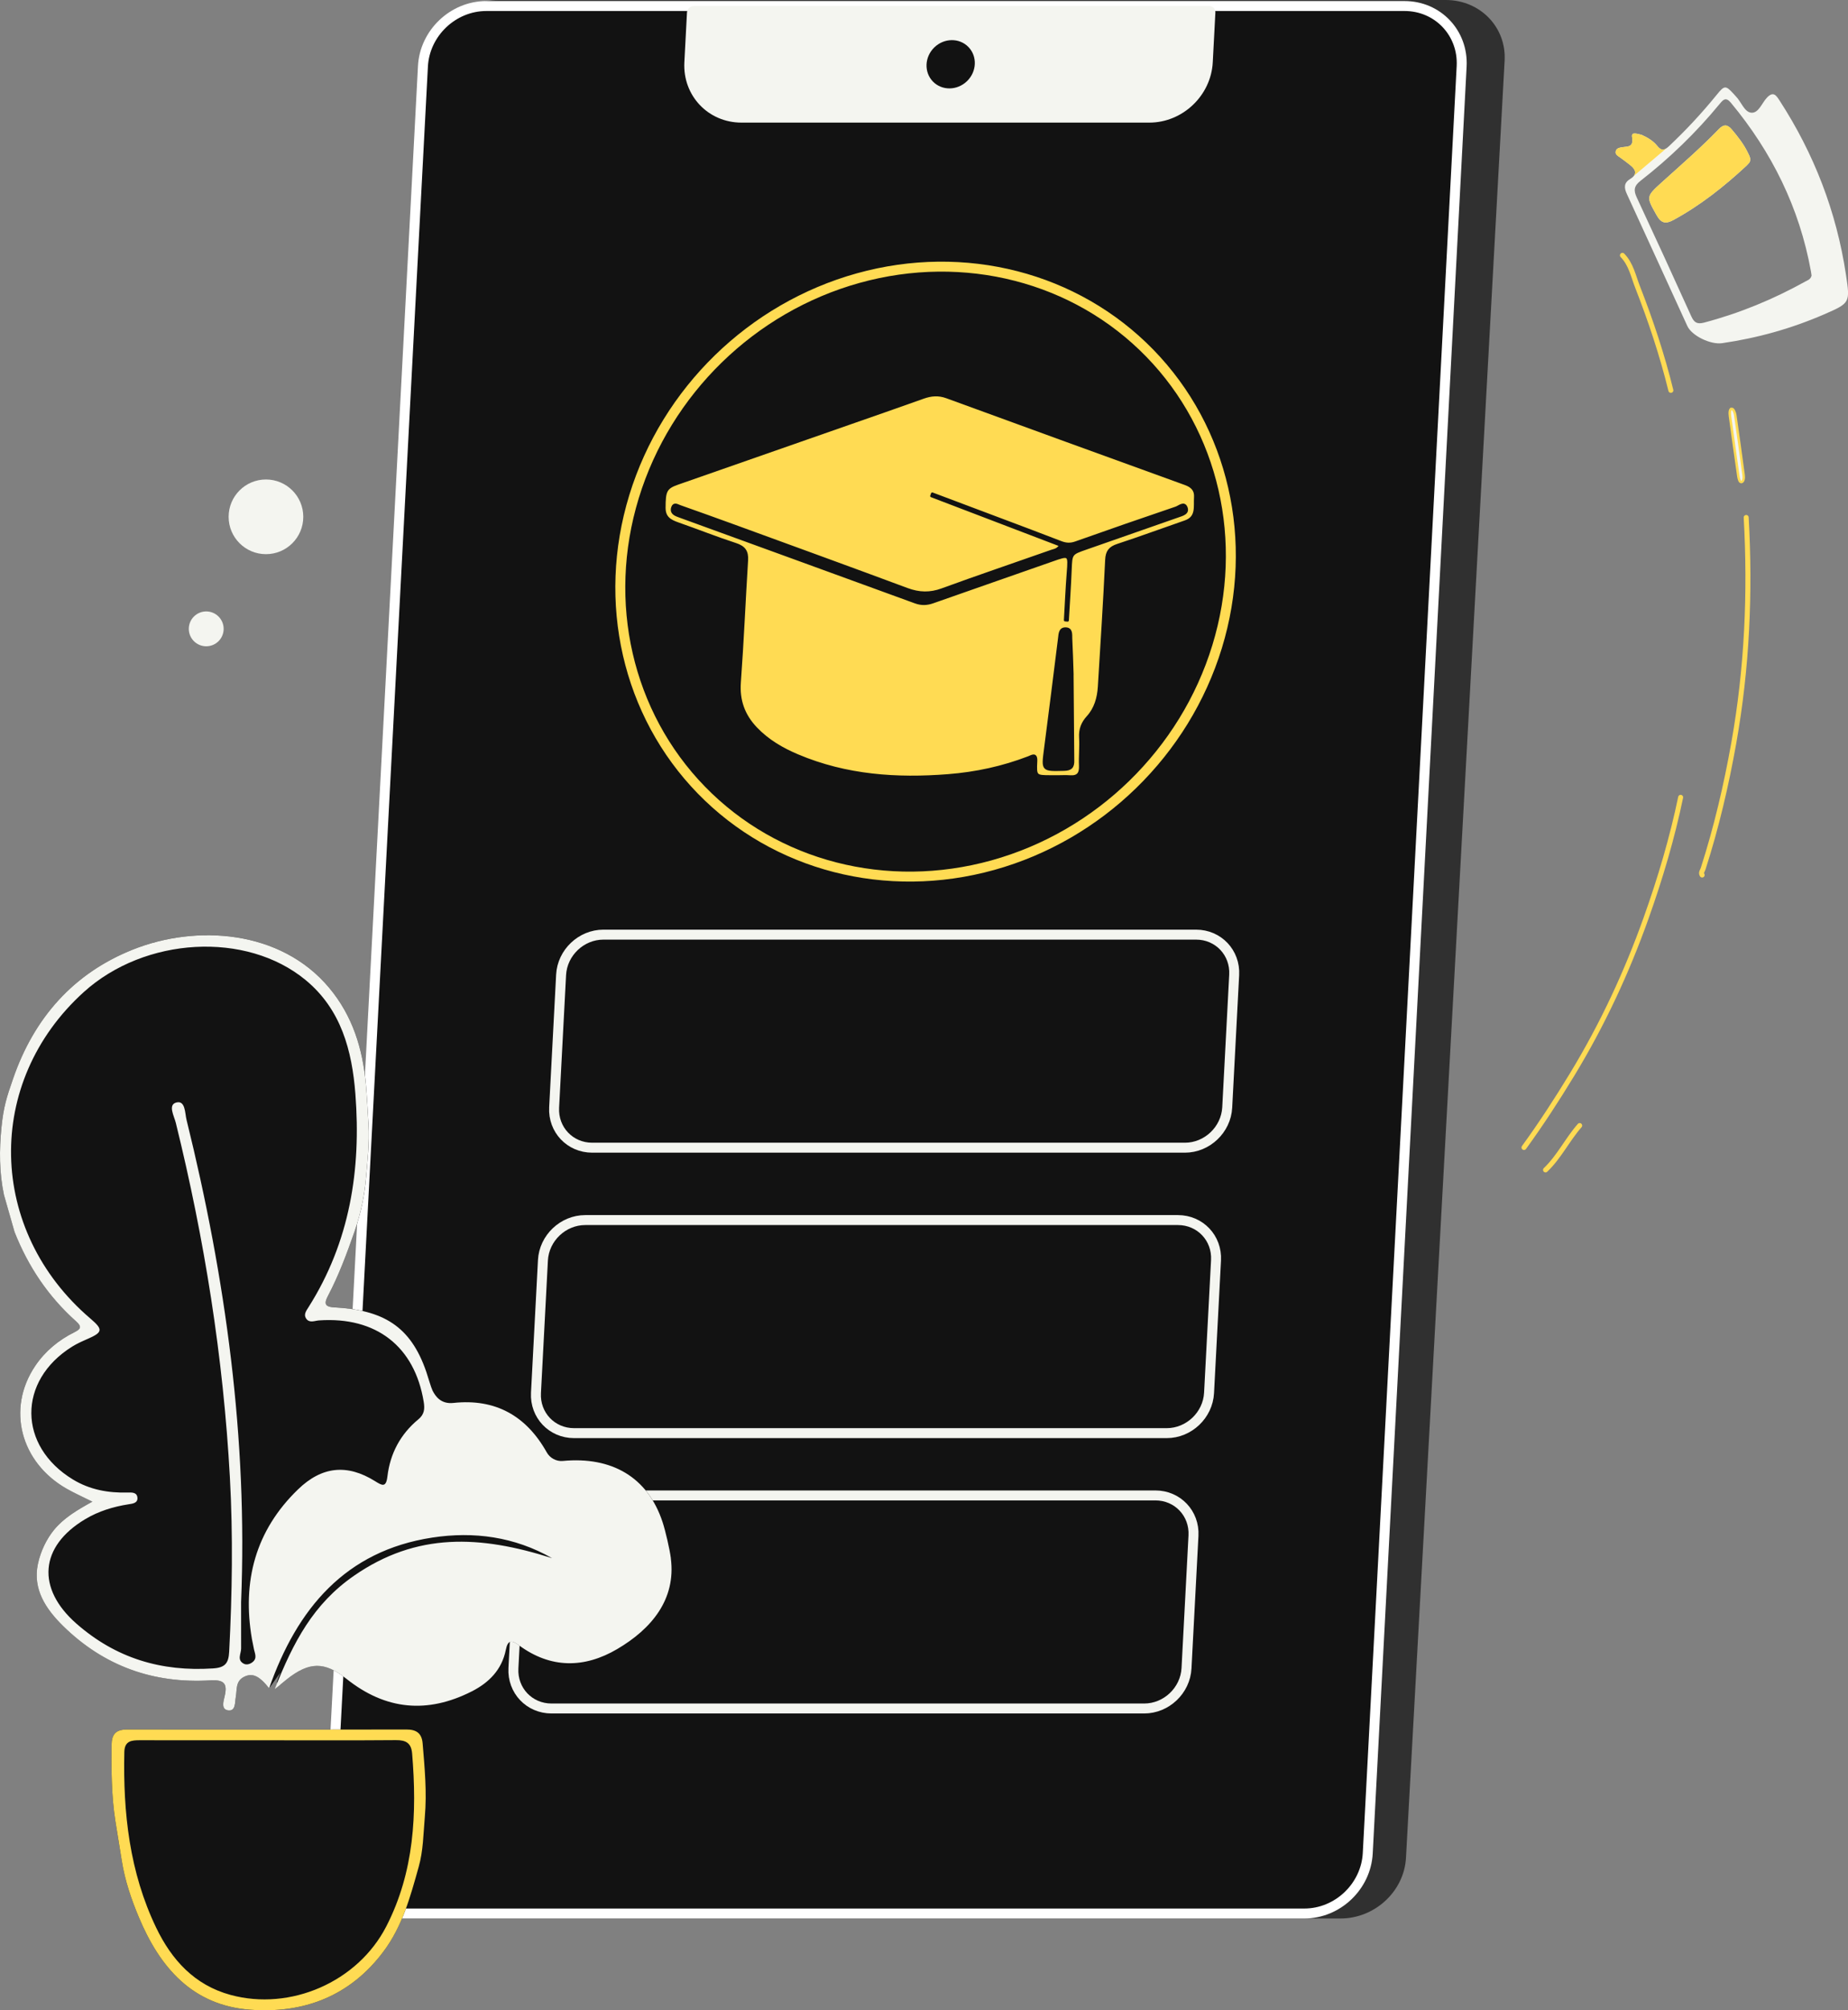 <?xml version="1.0" encoding="UTF-8"?> <svg xmlns="http://www.w3.org/2000/svg" id="_Слой_2" data-name="Слой 2" viewBox="0 0 742.59 807.44"><rect x="0" y="0" width="742.59" height="807.44" fill="#808080" stroke="none"/> <defs> <style> .cls-1 { stroke: #121212; } .cls-1, .cls-2 { fill: #ffdb53; } .cls-1, .cls-3 { stroke-linecap: round; stroke-linejoin: round; } .cls-4, .cls-5 { fill: #f4f5f0; } .cls-6 { fill: #303030; } .cls-7, .cls-8 { fill: #121212; } .cls-8 { stroke: #fff; } .cls-8, .cls-5, .cls-9, .cls-10 { stroke-miterlimit: 10; } .cls-8, .cls-9, .cls-10 { stroke-width: 4px; } .cls-3 { stroke-width: 2px; } .cls-3, .cls-5, .cls-10 { stroke: #ffdb53; } .cls-3, .cls-9, .cls-10 { fill: none; } .cls-9 { stroke: #f4f5f0; } </style> </defs> <g id="_Слой_3" data-name="Слой 3"> <g> <circle class="cls-4" cx="106.87" cy="207.59" r="15"></circle> <circle class="cls-4" cx="82.87" cy="252.59" r="7"></circle> <g> <path class="cls-5" d="m695.81,164.21c.73-.08,1.34,1.56,1.48,2.52,1.15,8.05,2.28,16.1,3.36,24.16.16,1.2-.05,2.46-.78,2.71-.78.26-1.17-1.15-1.34-2.32-1.16-8.05-2.27-16.1-3.37-24.16-.19-1.38-.09-2.82.65-2.9Z"></path> <path class="cls-3" d="m651.95,102.56c3.46,3.53,4.37,8.35,6.07,12.68,5.3,13.57,9.91,27.39,13.39,41.56"></path> <path class="cls-3" d="m634.77,452.1c-4.96,5.64-8.23,12.58-13.72,17.81"></path> <path class="cls-3" d="m675.34,320.26c-3.42,16.48-8.22,32.6-13.86,48.43-7.81,21.94-17.62,42.95-29.75,62.92-6.09,10.03-12.46,19.82-19.34,29.3"></path> <path class="cls-3" d="m701.68,207.85c1.7,30.31.36,60.43-4.95,90.38-3.05,17.19-7.01,34.1-12.35,50.7-.26.8-1.02,1.58-.4,2.54"></path> </g> <g> <path class="cls-4" d="m659.65,54.15c2.43,1.12,4.66,2.41,6.26,4.42,1.64,2.07,2.85,1.93,4.72.17,6.89-6.49,13.31-13.39,19.27-20.74,3.06-3.78,3.55-3.76,6.76-.26.29.31.55.64.85.94,2.17,2.18,3.41,6.29,6.16,6.58,2.99.32,4.29-3.89,6.38-6.07,2.6-2.71,3.75-.79,5.09,1.27,13.85,21.37,22.81,44.6,26.62,69.8,1.71,11.35,1.75,11.43-8.76,16-13.13,5.71-26.82,9.52-40.99,11.58-4.62.67-12.16-2.95-13.97-6.87-8.14-17.67-16.15-35.4-24.31-53.06-1.21-2.61-1.19-4.5,1.39-6.07,2.72-1.65,2.42-3.5.2-5.33-1.41-1.16-2.88-2.23-4.36-3.3-.8-.58-1.83-1.06-1.73-2.19.13-1.41,1.4-1.69,2.49-1.87,2.37-.39,4.86.13,4.11-4.13-.42-2.37,2.43-1.08,3.84-.88Zm68.3,56.57c-.07-.46-.14-1.16-.27-1.84-4.62-25.43-15.68-47.78-32.14-67.6-2.03-2.44-3.09-1.27-4.51.45-9.45,11.47-20.07,21.77-31.79,30.88-2.72,2.11-2.85,3.9-1.51,6.76,7.39,15.84,14.68,31.73,21.88,47.66,1.13,2.5,2.32,3.29,5.14,2.55,14.27-3.76,27.77-9.34,40.66-16.49.96-.53,2.14-.85,2.54-2.37Z"></path> <path class="cls-2" d="m656.54,70.63c1.01-1.32.44-2.72-1.25-4.11-1.41-1.16-2.88-2.23-4.36-3.3-.8-.58-1.83-1.06-1.73-2.19.13-1.41,1.4-1.69,2.49-1.87,2.37-.39,4.86.13,4.11-4.13-.42-2.37,2.43-1.08,3.84-.88,2.43,1.12,4.66,2.41,6.26,4.42,1.35,1.71,2.41,1.91,3.79.94l-13.15,11.12Z"></path> <path class="cls-4" d="m703.05,65.18c-.28.31-.71.87-1.21,1.34-8.99,8.36-18.54,15.94-29.39,21.84-3.18,1.73-4.97,1.27-6.75-1.9-4.2-7.47-4.34-7.43,2.14-13.29,7.72-6.98,15.61-13.79,22.83-21.29,1.93-2.01,3.46-1.96,5.21.11,2.55,3.02,4.98,6.11,6.66,9.72.47,1.01,1.11,1.99.52,3.47Z"></path> <path class="cls-2" d="m703.05,65.18c-.28.31-.71.87-1.21,1.34-8.99,8.36-18.54,15.94-29.39,21.84-3.18,1.73-4.97,1.27-6.75-1.9-4.2-7.47-4.34-7.43,2.14-13.29,7.72-6.98,15.61-13.79,22.83-21.29,1.93-2.01,3.46-1.96,5.21.11,2.55,3.02,4.98,6.11,6.66,9.72.47,1.01,1.11,1.99.52,3.47Z"></path> </g> <g> <path class="cls-6" d="m158.08,770.59h380.57c13.8,0,25.58-10.91,26.32-24.36L604.61,24.36c.74-13.45-9.85-24.36-23.64-24.36H200.4c-13.8,0-25.58,10.91-26.32,24.36l-39.64,721.87c-.74,13.45,9.85,24.36,23.64,24.36Z"></path> <path class="cls-8" d="m155.16,768.59h368.96c13.38,0,24.79-10.84,25.49-24.22L587.34,26.64c.7-13.38-9.57-24.22-22.95-24.22H195.44c-13.38,0-24.79,10.84-25.49,24.22l-37.74,717.73c-.7,13.38,9.57,24.22,22.95,24.22Z"></path> <ellipse class="cls-10" cx="371.94" cy="229.62" rx="125.76" ry="119.32" transform="translate(-54.72 324.66) rotate(-44.25)"></ellipse> <path class="cls-4" d="m461.84,49.25h-163.89c-13.38,0-23.65-10.84-22.95-24.22l1.05-20c.08-1.44,1.3-2.61,2.74-2.61h207.12c1.44,0,2.55,1.17,2.47,2.61l-1.05,20c-.7,13.38-12.12,24.22-25.49,24.22Z"></path> <path class="cls-9" d="m476.14,460.99h-238.17c-8.92,0-15.77-7.23-15.3-16.15l2.8-53.28c.47-8.92,8.08-16.15,17-16.15h238.17c8.92,0,15.77,7.23,15.3,16.15l-2.8,53.28c-.47,8.92-8.08,16.15-17,16.15Z"></path> <path class="cls-9" d="m468.84,575.64h-238.17c-8.92,0-15.77-7.23-15.3-16.15l2.8-53.28c.47-8.92,8.08-16.15,17-16.15h238.17c8.92,0,15.77,7.23,15.3,16.15l-2.8,53.28c-.47,8.92-8.08,16.15-17,16.15Z"></path> <path class="cls-9" d="m459.78,686.24h-238.17c-8.92,0-15.77-7.23-15.3-16.15l2.8-53.28c.47-8.92,8.08-16.15,17-16.15h238.17c8.92,0,15.77,7.23,15.3,16.15l-2.8,53.28c-.47,8.92-8.08,16.15-17,16.15Z"></path> <path class="cls-1" d="m424.75,311.87c-.81,0-1.61,0-2.42,0-6.2-.01-6.32-.03-6.01-6.1.18-3.4-1.72-2.02-3-1.53-10.38,4-21.19,6.34-32.34,7.21-20.56,1.61-40.88.29-60.47-7.99-6.19-2.61-11.96-5.97-16.69-10.92-5.01-5.25-7.15-11.24-6.61-18.5,1.2-16.3,1.88-32.66,2.9-48.99.22-3.53-1-5.32-4.52-6.46-7.75-2.52-15.35-5.56-23.05-8.25-3.19-1.11-5.59-2.39-5.58-6.41.02-6.68.53-8.04,5.32-9.72,22.86-8,45.73-15.97,68.59-23.96,10.05-3.51,20.11-7,30.13-10.58,3.12-1.11,6.1-1.4,9.41-.19,31.94,11.68,63.91,23.29,95.89,34.87,2.65.96,4.2,2.48,4,5.36-.26,3.74.92,8.08-4.06,9.8-9.06,3.13-18.04,6.45-27.15,9.44-3.09,1.02-4.34,2.52-4.5,5.93-.8,17.01-1.9,34-2.94,51-.28,4.52-1.52,8.78-4.56,12.11-2.2,2.42-3.17,4.97-2.97,8.29.22,3.75-.21,7.52-.05,11.28.13,3.06-.88,4.55-4.08,4.33-1.74-.12-3.5-.02-5.25-.01Zm3.27-62.77c.33.03.66.06.99.09.38-6.74.86-13.47,1.13-20.21.27-6.62.19-6.59,6.36-8.73,12.32-4.28,24.63-8.58,36.93-12.91,1.72-.6,4.25-1.22,3.23-3.59-.9-2.09-2.85-.21-4.12.22-13.48,4.57-26.93,9.24-40.35,14-2.04.72-3.81.64-5.83-.14-8.76-3.39-17.55-6.67-26.34-9.98-8.47-3.19-16.94-6.37-25.41-9.56-.11.31-.22.63-.33.94,17.23,6.58,34.45,13.16,51.83,19.79-1.11,1.87-2.43,1.9-3.51,2.28-14.68,5.17-29.44,10.16-44.05,15.5-4.8,1.76-9.2,1.66-14.06-.15-23.08-8.59-46.23-16.98-69.36-25.43-7.28-2.66-14.59-5.26-21.9-7.85-1.05-.37-2.39-1.35-3.02.46-.56,1.6.32,2.55,1.76,3.14.38.15.76.3,1.14.44,31.58,11.49,63.16,22.96,94.72,34.48,2.45.89,4.66.79,7.04-.05,15.93-5.63,31.91-11.14,47.85-16.75,7.03-2.48,7.01-2.48,6.42,5.02-.5,6.32-.76,12.66-1.13,18.99Zm2.9,21.92c-.17-4.84-.28-9.69-.54-14.53-.08-1.63.33-4-2.25-4.01-2.26,0-2.26,2.15-2.48,3.9-1.86,14.87-3.71,29.74-5.65,44.6-1.1,8.47-1.17,8.36,7.57,8.15,2.81-.07,3.73-1.09,3.61-3.83l-.28-34.28Z"></path> <ellipse class="cls-7" cx="382.03" cy="25.83" rx="9.95" ry="9.44" transform="translate(90.34 273.89) rotate(-44.25)"></ellipse> </g> <g> <path class="cls-7" d="m169.83,700.27c-.34-4.06-2.46-5.6-6.54-5.59-37.4.09-74.79.1-112.19,0-4.57-.01-6.23,1.88-6.27,6.27-.1,10.13-.05,20.27,1.5,30.29l2.64,16.35c1.24,7.78,3.79,15.26,6.82,22.5,8.42,20.06,21.41,35.35,44.59,37.13,21.68,1.67,40.32-5.44,53.75-23.41,7.56-10.11,10.75-21.92,14.13-34.02,1.82-6.5,1.82-12.7,2.44-19.9.88-10.03-.05-19.76-.87-29.61Z"></path> <path class="cls-2" d="m169.83,700.27c-.34-4.06-2.46-5.6-6.54-5.59-37.4.09-74.79.1-112.19,0-4.57-.01-6.23,1.88-6.27,6.27-.1,10.13-.05,20.27,1.5,30.29l2.64,16.35c1.24,7.78,3.79,15.26,6.82,22.5,8.42,20.06,21.41,35.35,44.59,37.13,21.68,1.67,40.32-5.44,53.75-23.41,7.56-10.11,10.75-21.92,14.13-34.02,1.82-6.5,1.82-12.7,2.44-19.9.88-10.03-.05-19.76-.87-29.61Zm-14.62,73.52c-11.48,22.29-38.51,34.05-62.59,27.49-14.49-3.94-23.65-14.11-29.84-26.95-10.74-22.28-13.36-46.19-12.82-70.62.1-4.5,2.94-4.73,6.3-4.72,17.14.04,34.28.02,51.42.02,17.14,0,34.28.08,51.41-.06,4-.03,6.16,1.12,6.52,5.39,1.98,23.98.9,47.52-10.4,69.45Z"></path> <path class="cls-7" d="m132.87,643.59s-15.95,14.33-21.63,32.15c.45.32.9.64,1.35.96.92-.75,1.83-1.52,2.77-2.26,8.89-6.99,15.02-7.21,23.9-.12,15.77,12.57,32.52,14.06,50.33,5.03,6.93-3.51,12.07-8.71,13.67-16.62.77-3.81,2.07-4.27,5.28-1.91,12.77,9.43,26.32,9.29,39.53,1.51,13.65-8.03,23.66-19.87,21.51-36.43-.48-3.7-2.17-11.01-3.34-14.55-5.97-18.17-20.56-26.39-40.03-24.55-3.05.29-5.05-.85-6.55-3.53-8.22-14.62-20.6-21.59-37.46-19.77-4.9.53-7.15-2.51-8.39-4.99-.58-1.17-1.85-5.58-2.48-7.44-6.36-18.66-17.59-24.92-37.13-25.97-4.08-.22-3.81-1.92-2.34-4.72,4.32-8.25,7.53-16.89,10.61-25.72,2.82-8.07,4.06-15.51,4.53-20.67.67-7.43,1.52-14.82,1.1-22.25-.23-4.07-.71-12.2-1.07-16.26-1.27-14.21-5.31-27.46-14.77-38.75-19.49-23.28-53.35-25.46-78.73-15.38-24.08,9.56-39.84,27.56-48.23,51.82-2.61,7.54-3.85,11.26-4.7,19.66-.91,9.02-.9,18.14,1,27.09l4.25,14.89c5.47,13.87,13.58,25.97,24.73,35.91,2.41,2.15,1.88,3.1-.63,4.35-6.41,3.18-11.83,7.66-15.82,13.6-11.53,17.15-5.93,38.72,12.72,49.32,3,1.71,6.17,3.11,10.27,5.16-6.38,3.5-11.54,6.64-15.39,11.32-2.93,3.57-5.41,8.53-6.51,13.8-2.09,10.05,3.18,17.97,10.09,24.77,16.42,16.16,36.33,23.25,59.14,21.89,5.68-.34,7.05,1.3,5.81,6.48-.49,2.04-1.49,5.32,1.61,5.59,2.89.24,2.49-3.2,2.88-5.31.55-2.95-.17-6.39,3.28-8.15,3.32-1.69,6.08-.56,10.12,4.57"></path> <path class="cls-4" d="m269.58,625.91c-.48-3.7-2.17-11.01-3.34-14.55-5.97-18.17-20.56-26.39-40.03-24.55-2.67.25-5.21-1.13-6.52-3.47-8.22-14.66-20.61-21.65-37.5-19.83-4.9.53-7.15-2.51-8.39-4.99-.58-1.17-1.85-5.58-2.48-7.44-6.36-18.66-17.59-24.92-37.13-25.97-4.08-.22-3.81-1.92-2.34-4.72,4.32-8.25,7.53-16.89,10.61-25.72,2.82-8.07,4.06-15.51,4.53-20.67.67-7.43,1.52-14.82,1.1-22.25-.23-4.07-.71-12.2-1.07-16.26-1.27-14.21-5.31-27.46-14.77-38.75-19.49-23.28-53.35-25.46-78.73-15.38-24.08,9.56-39.84,27.56-48.23,51.82-2.61,7.54-3.85,11.26-4.7,19.66-.91,9.02-.9,18.14,1,27.09l4.25,14.89c5.47,13.87,13.58,25.97,24.73,35.91,2.41,2.15,1.88,3.1-.63,4.35-6.41,3.18-11.83,7.66-15.82,13.6-11.53,17.15-5.93,38.72,12.72,49.32,3,1.71,6.17,3.11,10.27,5.16-6.38,3.5-11.54,6.64-15.39,11.32-2.93,3.57-5.41,8.53-6.51,13.8-2.09,10.05,3.18,17.97,10.09,24.77,16.42,16.16,36.33,23.25,59.14,21.89,5.68-.34,7.05,1.3,5.81,6.48-.49,2.04-1.49,5.32,1.61,5.59,2.89.24,2.49-3.2,2.88-5.31.55-2.95-.17-6.39,3.28-8.15,3.32-1.69,6.08-.56,10.12,4.57,11.23-31.98,30.63-55.19,65.56-60.53,16.65-2.55,33.04-.36,48.14,8.27-28.98-9.26-54.4-10.39-79.58,7.05-16.38,11.34-24.41,26.69-31.84,45.49,1.7-1.23,3.27-2.64,4.92-3.94,8.89-6.99,15.02-7.21,23.9-.12,15.77,12.57,32.52,14.06,50.33,5.03,6.93-3.51,12.07-8.71,13.67-16.62.77-3.81,2.07-4.27,5.28-1.91,12.77,9.43,26.32,9.29,39.53,1.51,13.65-8.03,23.66-19.87,21.51-36.43Zm-101.54-55.76c-7.14,5.93-11.28,13.7-12.36,22.88-.55,4.6-2.12,3.68-5,1.88-11.2-6.97-21.33-5.95-30.91,3.31-17.16,16.58-22.5,36.92-18.55,60.07.21,1.22.54,2.42.73,3.65.3,1.94,1.66,4.04-.51,5.71-1.01.78-2.38,1.19-3.51.59-2.82-1.51-1.03-4.01-1.04-6.11-.03-6.19-.01-12.39-.01-18.58,2.69-65.71-6.21-130.15-21.93-193.78-.66-2.67-.43-7.91-4.13-6.92-3.44.92-.84,5.43-.17,8.17,11.55,46.83,19.09,94.24,21.73,142.46,1.28,23.36.92,46.63-.29,69.95-.24,4.59-1.58,6.39-6.46,6.71-20.81,1.38-39.09-4.08-54.94-18-16.08-14.12-14.85-30.96,3.56-41.95,5.4-3.22,11.28-5.02,17.48-5.98,1.56-.24,3.7-.45,3.49-2.68-.21-2.2-2.34-2.07-3.92-2.03-7.81.21-15.2-1.12-21.98-5.23-22.15-13.45-22.34-39.66-.33-53.38,1.92-1.19,4.01-2.14,6.09-3.04,6.23-2.7,6.42-3.81,1.28-8.2-41.49-35.36-42.71-95.01-2.69-131.18,24.53-22.17,65.28-24.53,89.15-4.81,14.27,11.79,18.64,28.3,19.99,45.81,2.34,30.4-2.22,59.36-18.86,85.61-.88,1.39-2.05,2.92-.93,4.55,1.32,1.93,3.41.85,5.17.73,22.99-1.58,38.43,10.46,42.07,32.7.47,2.89.27,5.05-2.2,7.09Z"></path> </g> </g> </g> </svg> 